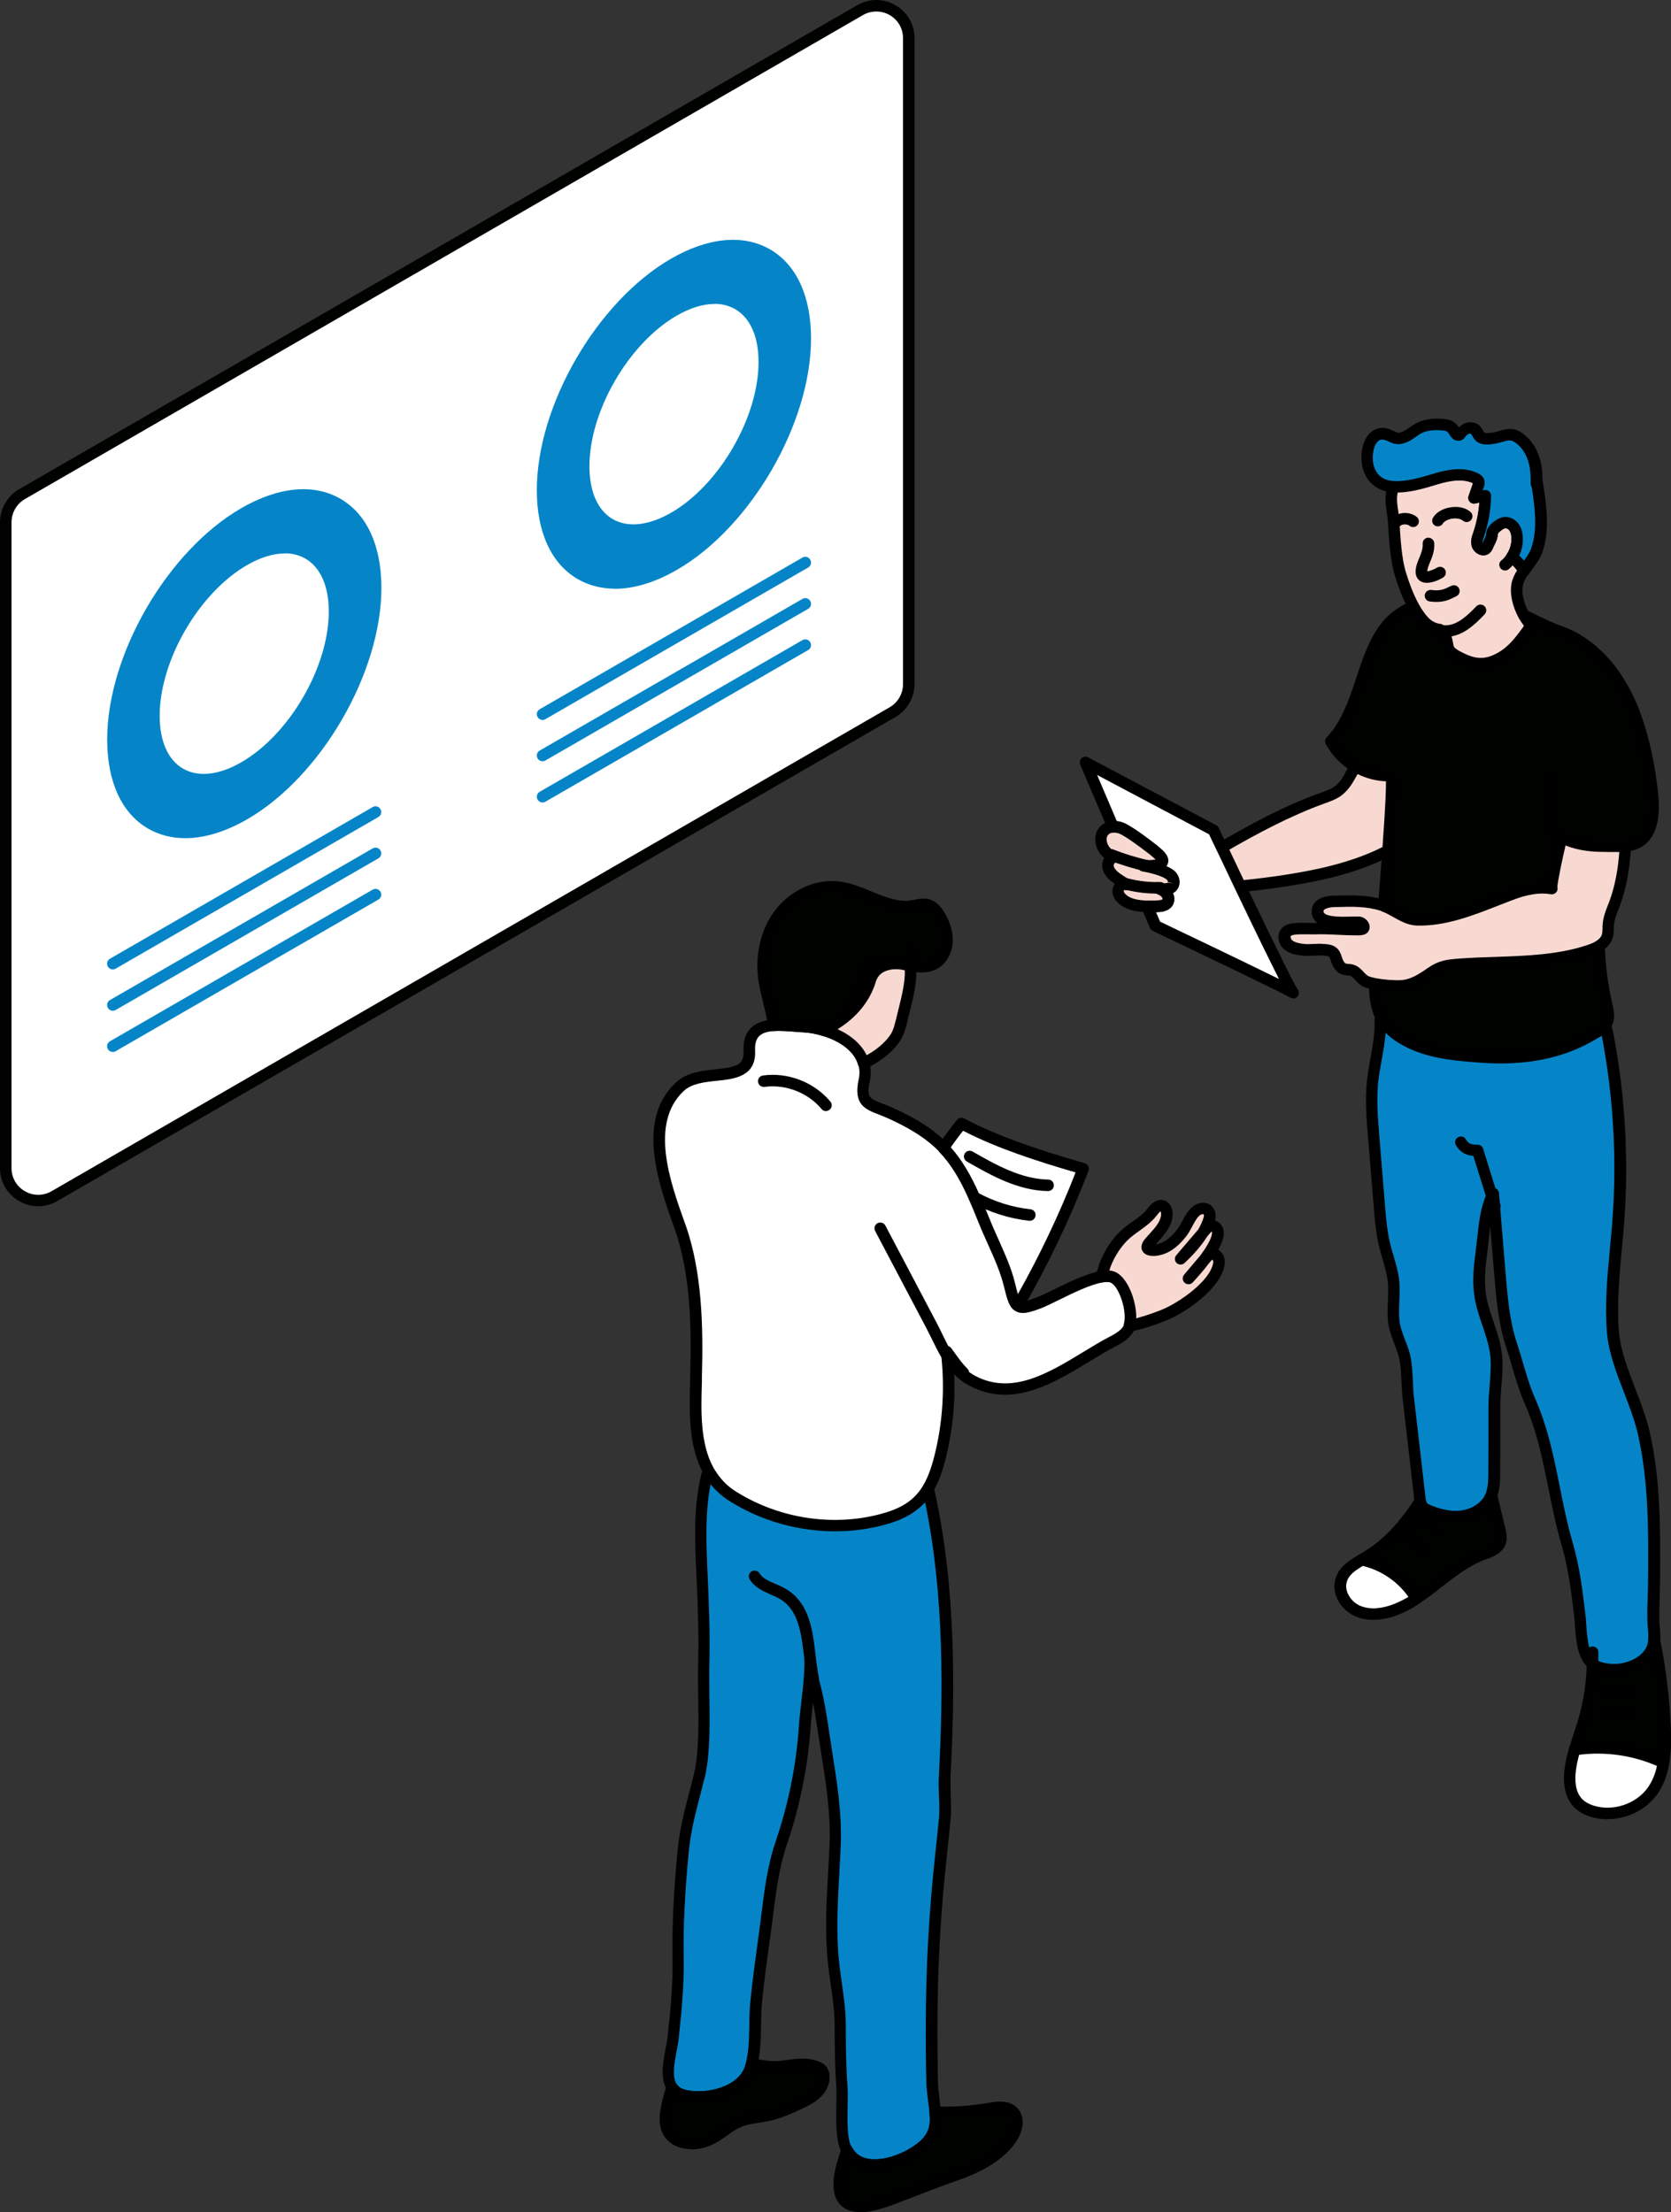 <svg id="Layer_2" xmlns="http://www.w3.org/2000/svg" width="145.15" height="192.13" viewBox="0 0 145.15 192.13">
  <rect x="0" y="0" width="145.15" height="192.13" fill="#333333" stroke="none"/>
  <g>
    <g>
      <path d="M77.52,61.85L4.72,103.88c-1.88,1.08-4.22-.27-4.22-2.44v-56.09c0-1.01.54-1.94,1.41-2.44L74.71.88c1.88-1.08,4.22.27,4.22,2.44v56.09c0,1.01-.54,1.94-1.41,2.44Z" fill="#fff"></path>
      <path d="M3.32,104.77c-.57,0-1.14-.15-1.66-.45-1.04-.6-1.66-1.67-1.66-2.87v-56.09c0-1.18.64-2.28,1.66-2.87L74.46.45c1.04-.6,2.28-.6,3.32,0,1.04.6,1.66,1.67,1.66,2.87v56.09c0,1.18-.64,2.28-1.66,2.87L4.97,104.32c-.52.3-1.09.45-1.66.45ZM76.12,1c-.4,0-.8.1-1.16.31L2.16,43.35c-.71.41-1.16,1.18-1.16,2.01v56.09c0,.84.43,1.59,1.16,2.01.72.42,1.59.42,2.32,0l72.8-42.03.25.43-.25-.43c.71-.41,1.16-1.18,1.16-2.01V3.32c0-.84-.43-1.59-1.16-2.01-.36-.21-.76-.31-1.16-.31Z" fill="#000200"></path>
    </g>
    <path d="M47.13,62.53c-.17,0-.34-.09-.43-.25-.14-.24-.06-.54.18-.68l22.82-13.17c.24-.14.54-.06.68.18.14.24.06.54-.18.68l-22.82,13.17c-.08.05-.17.07-.25.07Z" fill="#0585c8"></path>
    <path d="M47.13,66.12c-.17,0-.34-.09-.43-.25-.14-.24-.06-.54.18-.68l22.82-13.17c.24-.14.54-.06.68.18.14.24.06.54-.18.68l-22.82,13.17c-.08.05-.17.07-.25.07Z" fill="#0585c8"></path>
    <path d="M47.13,69.7c-.17,0-.34-.09-.43-.25-.14-.24-.06-.54.18-.68l22.82-13.17c.24-.14.54-.06.68.18.14.24.06.54-.18.68l-22.82,13.17c-.08.05-.17.07-.25.07Z" fill="#0585c8"></path>
    <g>
      <path d="M9.8,84.2c-.17,0-.34-.09-.43-.25-.14-.24-.06-.54.18-.68l22.82-13.17c.24-.14.54-.06.68.18.14.24.06.54-.18.68l-22.82,13.17c-.08.05-.17.07-.25.07Z" fill="#0585c8"></path>
      <path d="M9.8,87.79c-.17,0-.34-.09-.43-.25-.14-.24-.06-.54.18-.68l22.82-13.17c.24-.14.54-.06.68.18.14.24.06.54-.18.68l-22.82,13.17c-.08.05-.17.07-.25.07Z" fill="#0585c8"></path>
      <path d="M9.8,91.37c-.17,0-.34-.09-.43-.25-.14-.24-.06-.54.18-.68l22.82-13.17c.24-.14.54-.06.68.18.14.24.06.54-.18.68l-22.82,13.17c-.08.05-.17.07-.25.07Z" fill="#0585c8"></path>
      <g>
        <path d="M21.21,44.57c-6.3,3.64-11.41,12.44-11.41,19.67s5.11,10.13,11.41,6.49c6.3-3.64,11.41-12.44,11.41-19.67,0-7.22-5.11-10.13-11.41-6.49ZM21.21,66.64c-4.33,2.5-7.84.5-7.84-4.46,0-4.97,3.51-11.02,7.84-13.52,4.33-2.5,7.84-.5,7.84,4.46,0,4.97-3.51,11.02-7.84,13.52Z" fill="#0585c8"></path>
        <path d="M16.09,72.8c-1.17,0-2.26-.28-3.22-.83-2.3-1.33-3.56-4.07-3.56-7.74,0-7.37,5.23-16.39,11.66-20.1h0c3.23-1.86,6.28-2.15,8.6-.81,2.3,1.33,3.56,4.07,3.56,7.74,0,7.37-5.23,16.39-11.66,20.1-1.89,1.09-3.72,1.64-5.38,1.64ZM21.46,45c-6.15,3.55-11.16,12.18-11.16,19.23,0,3.29,1.09,5.73,3.06,6.87,2,1.15,4.69.87,7.6-.81,6.15-3.55,11.16-12.18,11.16-19.23,0-3.29-1.09-5.73-3.06-6.87-2-1.15-4.7-.87-7.6.81h0ZM17.69,68.22c-.83,0-1.61-.2-2.29-.59-1.63-.94-2.53-2.88-2.53-5.45,0-5.12,3.63-11.38,8.09-13.95,2.27-1.31,4.42-1.51,6.07-.56,1.63.94,2.53,2.88,2.53,5.45,0,5.12-3.63,11.38-8.09,13.95h0c-1.32.76-2.61,1.15-3.77,1.15ZM24.73,48.07c-.99,0-2.1.34-3.27,1.01-4.19,2.42-7.59,8.29-7.59,13.09,0,2.2.72,3.83,2.03,4.59,1.32.76,3.12.57,5.07-.56h0c4.19-2.42,7.59-8.29,7.59-13.09,0-2.2-.72-3.83-2.03-4.59-.53-.31-1.13-.46-1.8-.46ZM21.21,66.64h0,0Z" fill="#0585c8"></path>
      </g>
    </g>
    <g>
      <path d="M58.54,22.9c-6.3,3.64-11.41,12.44-11.41,19.67,0,7.22,5.11,10.13,11.41,6.49s11.41-12.44,11.41-19.67-5.11-10.13-11.41-6.49ZM58.54,44.97c-4.33,2.5-7.84.5-7.84-4.46,0-4.97,3.51-11.02,7.84-13.52,4.33-2.5,7.84-.5,7.84,4.46,0,4.97-3.51,11.02-7.84,13.52Z" fill="#0585c8"></path>
      <path d="M53.41,51.13c-1.17,0-2.26-.28-3.22-.83-2.3-1.33-3.56-4.07-3.56-7.73,0-7.37,5.23-16.39,11.66-20.1h0c3.22-1.86,6.28-2.15,8.6-.81,2.3,1.33,3.56,4.07,3.56,7.74,0,7.37-5.23,16.39-11.66,20.1-1.89,1.09-3.72,1.64-5.38,1.64ZM58.79,23.33h0c-6.15,3.55-11.16,12.18-11.16,19.23,0,3.29,1.09,5.73,3.06,6.87,2,1.15,4.7.87,7.6-.81,6.15-3.55,11.16-12.18,11.16-19.23,0-3.29-1.09-5.73-3.06-6.87-1.99-1.15-4.69-.87-7.6.81ZM55.01,46.55c-.83,0-1.61-.2-2.29-.59-1.63-.94-2.53-2.88-2.53-5.45,0-5.12,3.63-11.38,8.09-13.95,2.27-1.31,4.42-1.51,6.07-.56,1.63.94,2.53,2.88,2.53,5.45,0,5.12-3.63,11.38-8.09,13.95-1.32.76-2.61,1.15-3.77,1.15ZM62.06,26.4c-.99,0-2.1.34-3.27,1.01-4.19,2.42-7.59,8.29-7.59,13.09,0,2.2.72,3.83,2.03,4.59,1.32.76,3.12.56,5.07-.56,4.19-2.42,7.59-8.29,7.59-13.09,0-2.2-.72-3.83-2.03-4.59-.53-.3-1.13-.46-1.79-.46Z" fill="#0585c8"></path>
    </g>
  </g>
  <g>
    <g>
      <g>
        <path d="M142.19,73.21c-.31.15-.65.23-1.02.26-.23.02-.5.02-.75.02-.38,0-.74.01-1.12-.01-1.28-.01-2.57-.17-3.67-.77-.17.6-1.03,4.45-.85,4.47-1.25-.21-2.53.12-3.71.58-2.5.97-5.22,2.21-7.97,2.15-1.06-.03-1.93-.83-2.91-1.2.12-1.32.26-3.07.39-4.81.24-3.31.44-6.54.24-6.53-1.09.05-2.18-.25-3.11-.82-.87-.51-1.62-1.27-2.1-2.17,1.31-1.38,1.97-3.24,2.58-5.05.64-1.93,1.39-4.51,3.1-5.8.45-.34.94-.63,1.44-.87.57,1.07,1.31,1.96,2.23,2.15l-.36.16s.07.01.1.02c.18.02.37.03.55.12.58.3.32,1.04.67,1.47.19.23.47.39.74.53,1.33.71,2.38.82,3.71.05,1.01-.58,1.66-1.44,2.33-2.37.1-.14.21-.32.17-.5-.02-.1-.09-.19-.15-.27-.12-.16-.24-.36-.37-.56,1.07.52,2.13,1.06,3.23,1.45,3.2,1.16,5.39,4.28,6.49,7.39.77,2.18,1.22,4.47,1.45,6.76.15,1.56.05,3.48-1.35,4.17Z" fill="#000200"></path>
        <path d="M123.29,80.41c-.07,0-.14,0-.21,0-.8-.02-1.47-.39-2.11-.75-.33-.19-.65-.36-.96-.48-.21-.08-.34-.29-.32-.51.12-1.32.26-3.07.38-4.8.29-3.92.33-5.42.32-5.99-1.02-.03-2.03-.34-2.95-.9-.95-.55-1.76-1.39-2.28-2.36-.1-.19-.07-.42.08-.58,1.2-1.26,1.83-2.95,2.47-4.86l.13-.39c.64-1.94,1.43-4.35,3.15-5.65.47-.36.99-.67,1.53-.93.24-.12.53-.02.66.21.59,1.11,1.24,1.76,1.88,1.89.18.04.32.16.38.33.02,0,.03.01.05.02.56.29.65.82.71,1.17.03.17.06.34.12.42.13.16.36.28.59.41,1.29.69,2.13.7,3.23.06.89-.51,1.49-1.28,2.17-2.23.07-.09.08-.13.09-.15,0,.03-.04,0-.06-.03-.14-.18-.27-.39-.4-.61-.11-.19-.09-.43.06-.6.15-.16.39-.21.59-.11l.44.21c.89.44,1.81.89,2.74,1.22,2.97,1.07,5.44,3.88,6.79,7.69.72,2.04,1.22,4.35,1.48,6.87.24,2.45-.31,4.02-1.63,4.67-.34.17-.75.28-1.2.31-.25.02-.53.02-.79.02h-.28c-.29,0-.58,0-.87-.01-1.33-.01-2.41-.19-3.31-.56-.26,1.09-.69,3.13-.71,3.61.02.07.03.14.02.22-.04.27-.3.45-.55.43,0,0-.02,0-.03,0h0c-.96-.16-2.05.01-3.45.55l-.95.37c-2.25.89-4.57,1.81-6.99,1.81ZM120.72,78.39c.26.12.5.26.74.39.56.31,1.1.61,1.65.63,2.29.07,4.59-.86,6.81-1.74l.96-.38c.87-.34,2.12-.75,3.43-.67.14-1.41.83-4.02.84-4.05.04-.15.15-.26.29-.32.14-.06.3-.05.43.02.87.47,1.96.7,3.44.71.29.01.56.01.83.01h.29c.24,0,.49,0,.71-.02.33-.03.61-.1.84-.21,0,0,0,0,0,0,.91-.45,1.27-1.68,1.08-3.67-.25-2.44-.73-4.67-1.43-6.64-.59-1.67-2.38-5.7-6.19-7.08-.69-.25-1.37-.56-2.04-.87-.04.26-.19.47-.27.57-.76,1.05-1.43,1.9-2.49,2.51-1.4.81-2.62.8-4.2-.04-.31-.16-.64-.35-.89-.65-.24-.28-.29-.62-.34-.89-.05-.33-.08-.4-.18-.45-.08-.04-.18-.05-.31-.06-.04,0-.14-.02-.17-.03-.19-.06-.37-.23-.39-.43-.58-.32-1.12-.89-1.62-1.71-.33.18-.65.39-.95.61-1.47,1.11-2.21,3.36-2.8,5.16l-.13.4c-.64,1.9-1.27,3.59-2.44,4.95.43.68,1.03,1.26,1.73,1.67.88.53,1.89.8,2.84.76.14-.02.3.05.4.16.22.22.37.37-.12,6.91-.11,1.59-.24,3.18-.35,4.46Z"></path>
      </g>
      <g>
        <path d="M139.51,88.94s-.05.08-.09.12c-.21.3-.51.49-.82.65-3.08,1.9-6.57,2.36-10.05,2.09-1.87-.14-3.79-.3-5.53-1-1.62-.65-2.55-1.51-3.07-2.52-.41-.85-.54-1.8-.51-2.84.73.14,1.66.21,2.23.18,1-.04,1.85-.59,2.64-1.16.82-.56,1.37-.64,2.41-.72,3.74-.28,7.64,0,11.22-1.17.32-.1.65-.23.94-.41.06,1.67.26,3.35.64,5.03.14.58.28,1.22-.01,1.73Z" fill="#000200"></path>
        <path d="M130.35,92.38c-.6,0-1.21-.02-1.84-.07-1.8-.13-3.83-.29-5.68-1.04-1.62-.66-2.71-1.56-3.33-2.75-.42-.87-.6-1.84-.57-3.08,0-.15.07-.28.19-.38.11-.09.26-.13.41-.1.73.14,1.62.2,2.12.17.86-.03,1.61-.52,2.38-1.06.95-.65,1.63-.73,2.67-.81,1.06-.08,2.14-.12,3.19-.15,2.65-.09,5.4-.18,7.91-1,.36-.12.62-.23.83-.36.15-.1.34-.11.5-.02.16.08.26.24.27.42.07,1.77.27,3.38.63,4.94.14.58.34,1.39-.07,2.09v.02c-.05.06-.1.13-.17.2-.21.31-.58.55-.94.74-2.41,1.49-5.21,2.23-8.49,2.23ZM119.93,86.04c.03.8.18,1.46.46,2.03.49.96,1.41,1.71,2.81,2.27,1.7.69,3.66.84,5.38.97,3.87.3,7.06-.36,9.75-2.02.28-.15.53-.3.67-.52l.5.17-.43-.25c.19-.33.09-.81-.04-1.37-.32-1.4-.52-2.83-.62-4.37-.1.04-.21.07-.32.11-2.64.86-5.46.95-8.18,1.04-1.04.03-2.12.07-3.15.15-1.04.08-1.46.15-2.17.63-.85.6-1.78,1.2-2.91,1.24-.49.02-1.15-.02-1.75-.09Z"></path>
      </g>
      <path d="M135.63,73.22c-.08,0-.17-.02-.25-.06-.22-.12-.43-.26-.64-.42-.22-.16-.27-.48-.11-.7.16-.22.48-.27.7-.11.17.13.35.25.54.35.24.13.33.44.19.68-.09.16-.26.25-.44.25Z"></path>
      <g>
        <path d="M120.57,73.9c-1.81.94-3.79,1.57-5.8,2.02-2.31.5-4.67.83-7.03,1.07-.62-1.31-1.18-2.49-1.6-3.38,2.81-1.62,5.66-3.17,8.74-4.27.44-.15.9-.31,1.28-.58.49-.35.83-.83,1.12-1.36.15-.27.3-.55.42-.85.94.56,2.03.87,3.12.82.19-.01,0,3.22-.24,6.53Z" fill="#f8d9d1"></path>
        <path d="M107.74,77.48c-.19,0-.37-.11-.45-.29-.61-1.29-1.17-2.46-1.59-3.34-.11-.24-.04-.55.19-.68,2.56-1.48,5.57-3.15,8.82-4.31.47-.17.86-.3,1.17-.52.36-.25.67-.63.96-1.19.15-.27.28-.53.41-.81.06-.13.17-.23.31-.28.14-.04.29-.03.41.05.88.53,1.89.79,2.84.75.15-.02.3.05.39.15.22.22.37.37-.12,6.92-.01.17-.12.33-.27.41-1.68.87-3.62,1.55-5.92,2.06-2.16.47-4.48.82-7.1,1.08-.02,0-.03,0-.05,0ZM106.78,73.8c.36.76.79,1.66,1.25,2.64,2.43-.25,4.61-.58,6.63-1.02,2.1-.47,3.88-1.07,5.43-1.85.27-3.71.31-5.15.3-5.71-.84-.03-1.69-.25-2.47-.63-.07.14-.14.27-.22.4-.37.68-.77,1.17-1.26,1.52-.42.29-.9.46-1.32.61-3.08,1.11-5.9,2.64-8.34,4.04ZM120.57,73.9h0,0Z"></path>
      </g>
      <g>
        <path d="M141.18,73.47c-.09,1.68-.35,3.35-.87,4.83-.24.68-.56,1.34-.62,2.05-.03.32.01.67-.09.98-.12.37-.39.64-.72.85-.28.18-.62.31-.94.41-3.58,1.17-7.48.89-11.22,1.17-1.04.08-1.59.15-2.41.72-.8.56-1.64,1.12-2.64,1.16-.58.03-1.5-.04-2.23-.18-.23-.04-.45-.09-.63-.15-.57-.18-.79-.76-1.26-.98-.41-.19-.81.04-1.17-.42-.46-.59-.2-1.23-1.05-1.37-.76-.12-1.55.07-2.31-.04-.42-.06-.86-.15-1.18-.45-.31-.28-.4-.83-.08-1.12.45-.4,1.91-.23,2.45-.24,1.3-.03,2.58.1,3.88.09.09,0,.19-.01.27-.06.22-.17-.04-.53-.31-.56-.77-.09-3.71.37-3.61-1.04.04-.6.83-.78,1.44-.8,1.44-.04,2.81-.1,4.2.36.04.01.08.03.12.05.98.36,1.85,1.17,2.9,1.19,2.75.06,5.47-1.18,7.97-2.14,1.18-.46,2.46-.8,3.71-.58-.17-.03.68-3.86.86-4.47,1.09.6,2.39.76,3.67.77.37.03.74.01,1.12.01.26,0,.51,0,.76-.03Z" fill="#f8d9d1"></path>
        <path d="M121.39,86.14c-.63,0-1.43-.07-2.06-.19-.25-.04-.5-.1-.7-.17-.42-.13-.7-.43-.92-.67-.14-.15-.26-.28-.38-.34-.07-.03-.17-.04-.29-.05-.28-.02-.7-.06-1.06-.51-.22-.29-.32-.57-.39-.8-.1-.32-.11-.35-.35-.39-.34-.05-.69-.04-1.07-.02-.4.02-.81.04-1.23-.02-.48-.07-1.02-.18-1.45-.58-.28-.26-.44-.64-.44-1.02,0-.33.14-.63.37-.84.46-.41,1.33-.41,2.33-.38.17,0,.33.01.44,0,.08,0,.17,0,.25,0-.06-.05-.12-.1-.17-.15-.24-.25-.36-.59-.33-.96.05-.76.77-1.24,1.93-1.26h.21c1.42-.04,2.76-.08,4.16.38.04.01.1.04.17.07.38.14.73.34,1.07.53.56.31,1.08.6,1.63.62,2.26.08,4.58-.85,6.79-1.72l.99-.39c1.32-.52,2.43-.74,3.43-.67.15-1.4.83-4.02.84-4.05.04-.15.15-.26.29-.32.14-.06.3-.05.43.03,1.11.62,2.49.7,3.43.71.29.02.56.01.83.01h.28c.24,0,.48,0,.71-.02.15-.02.29.03.4.13.11.1.16.24.15.39-.1,1.9-.4,3.58-.9,4.97-.06.16-.12.32-.18.47-.19.5-.38.97-.41,1.45,0,.1,0,.19-.01.28,0,.25,0,.53-.1.81-.14.44-.45.82-.93,1.12-.27.17-.61.32-1.05.46-2.64.86-5.46.95-8.18,1.04-1.04.03-2.12.07-3.15.15-1.04.08-1.46.15-2.17.63-.85.6-1.78,1.2-2.91,1.24-.09,0-.19,0-.29,0ZM114.73,81.98c.22,0,.45.01.68.05.84.14,1.02.7,1.14,1.07.06.18.11.34.23.49.08.1.12.11.35.13.18.01.4.03.63.14.3.14.51.36.69.56.17.18.32.34.51.4.17.06.36.1.56.14.75.14,1.63.2,2.13.17.86-.03,1.61-.52,2.38-1.06.95-.65,1.63-.73,2.67-.81,1.06-.08,2.14-.12,3.19-.15,2.65-.09,5.4-.18,7.91-1,.36-.12.62-.23.83-.36.28-.17.44-.36.51-.57.05-.15.05-.33.06-.53,0-.12,0-.23.01-.34.04-.62.26-1.19.47-1.73.06-.15.12-.3.17-.45.42-1.17.69-2.55.81-4.13-.07,0-.15,0-.22,0h-.27c-.29,0-.58,0-.88-.01-.87,0-2.14-.08-3.3-.56-.26,1.08-.69,3.14-.71,3.61.02.07.03.15.01.22-.04.27-.3.45-.57.41,0,0,0,0-.01,0h0c-.96-.17-2.05,0-3.44.55l-.99.38c-2.31.91-4.69,1.85-7.18,1.79-.79-.02-1.45-.39-2.09-.75-.33-.19-.65-.36-.97-.48-.04-.01-.07-.03-.1-.05-1.23-.4-2.48-.37-3.81-.33h-.21c-.52.02-.94.16-.95.33,0,.12.02.17.06.2.33.35,1.6.32,2.28.3.35,0,.64-.01.83,0,.38.06.71.35.81.71.07.29-.02.58-.25.75-.23.15-.5.17-.77.17-.56,0-1.12-.02-1.68-.05-.66-.03-1.32-.06-1.98-.04-.13,0-.3,0-.49,0-.35,0-1.43-.05-1.64.13-.03.02-.03.07-.03.1,0,.1.05.21.12.27.22.2.58.27.92.32.33.05.67.03,1.04.01.2,0,.4-.02.61-.02Z"></path>
      </g>
      <path d="M132.74,54.01c-.12-.16-.24-.36-.37-.56-.49-.89-.81-2.07-.51-2.95.11-.34.3-.64.51-.94-.05-.1-.11-.19-.17-.28-.24-.35-.55-.64-.86-.92.31-.48.47-1.06.45-1.63-.01-.34-.08-.67-.26-.94-.19-.26-.52-.45-.84-.41-.2.03-.39.14-.55.26-.25.18-.51.42-.53.72-.02.4-.19.61-.35.98-.05.12-.1.24-.2.33-.26.19-.65-.05-.73-.36-.08-.31.03-.63.14-.94.36-1.07.55-2.21.57-3.35-.34.08-.66.15-1,.22.13-.37.26-.74.39-1.12.04-.1.07-.21.05-.32-.04-.15-.18-.24-.33-.31-1.06-.5-2.31-.26-3.43.07-1.03.31-2.46.76-3.67.67-.02.05-.04.1-.05.15-.32,1.05-.04,1.73.05,2.8.11,1.53.17,3.35.63,4.79.25.81.61,1.79,1.07,2.65.15.28.33.59.54.86.05.08.11.16.17.23.15.19.33.38.51.53.01,0,.02.01.02.01.31.23.66.39,1.06.43l-.11.07s.02.01.04.01l-.36.16s.07.01.1.02c.18.02.37.03.55.12.58.3.32,1.04.67,1.47.19.23.47.39.74.53,1.33.71,2.38.82,3.71.05,1.01-.58,1.66-1.44,2.33-2.37.1-.14.21-.32.17-.5-.02-.1-.09-.19-.15-.27Z" fill="#f8d9d1" stroke="#000" stroke-linecap="round" stroke-linejoin="round"></path>
      <g>
        <path d="M143.69,142.4s.01.01,0,.03c-.01.32-.08.64-.24.95-.35.64-.96,1.09-1.64,1.36-.87.36-1.86.41-2.77.15-.28-.08-.53-.22-.72-.4-1.05-.9-.92-2.94-1.09-4.24-.24-2.07-.5-4.15-1.09-6.15-1.21-4.07-1.45-8.33-3.18-12.3-.74-1.67-1.09-3.29-1.66-4.99-.63-1.89-.81-3.89-.98-5.88-.21-2.41-.41-4.84-.6-7.25-.74,1.46-.8,3.3-1,4.9-.17,1.27-.32,2.58-.14,3.86.26,1.73,1.13,3.32,1.37,5.06.21,1.49-.13,3.2-.13,4.72,0,1.84,0,3.68-.01,5.53,0,.69,0,1.44-.24,2.09-.04.1-.09.21-.14.31-.46.86-1.41,1.39-2.37,1.53-.96.14-1.95-.09-2.86-.45-.24-.1-.51-.22-.65-.45-.08-.13-.12-.27-.14-.42-.01-.06-.01-.13-.03-.19-.33-2.89-.67-5.78-1-8.67-.14-1.13-.08-2.39-.28-3.49-.23-1.16-.9-2.16-1-3.38-.1-1.09.09-2.18-.01-3.27-.1-1.1-.53-2.16-.78-3.24-.27-1.14-.37-2.31-.46-3.47-.17-1.99-.32-3.98-.49-5.97-.13-1.55-.26-3.12-.1-4.67.18-1.82.74-3.61.67-5.43,0-.1,0-.22.05-.31.51,1,1.45,1.86,3.07,2.52,1.75.71,3.66.86,5.53,1,3.48.27,6.97-.19,10.05-2.09.31-.17.62-.36.82-.65.12.3.18.62.24.94,1,5.31,1.31,10.76.9,16.16-.23,3.16-.71,6.32-.46,9.49.23,2.95,2,5.85,2.67,8.77.96,4.16.94,8.46.91,12.72-.01,1.22-.09,2.45-.06,3.67.01.53.12,1.08.08,1.59Z" fill="#0585c8"></path>
        <path d="M140.2,145.55c-.44,0-.88-.06-1.3-.18-.35-.09-.67-.27-.92-.51-.97-.83-1.08-2.39-1.17-3.64-.02-.32-.04-.63-.08-.9-.22-1.9-.48-4.05-1.07-6.07-.48-1.62-.81-3.29-1.14-4.9-.49-2.45-1-4.98-2.03-7.34-.51-1.14-.84-2.27-1.16-3.37-.16-.55-.32-1.1-.51-1.67-.66-1.99-.84-4.12-1-6-.13-1.47-.25-2.94-.37-4.41-.05.37-.09.74-.13,1.11-.04.33-.07.66-.11.98-.18,1.34-.31,2.55-.14,3.73.12.81.38,1.59.66,2.41.29.85.58,1.72.71,2.64.14.98.05,2.03-.03,3.04-.05.62-.09,1.2-.09,1.76,0,1.84,0,3.69-.01,5.54,0,.71,0,1.52-.28,2.26-.04.11-.1.23-.16.34-.52.97-1.54,1.63-2.76,1.81-.93.13-1.95-.02-3.12-.48-.29-.12-.67-.28-.9-.65-.13-.22-.18-.44-.21-.6,0-.01-.02-.12-.02-.13l-1.01-8.75c-.06-.5-.09-1.02-.11-1.55-.03-.65-.06-1.31-.17-1.91-.09-.45-.26-.89-.44-1.36-.25-.64-.5-1.31-.57-2.07-.05-.57-.03-1.15,0-1.7.02-.54.04-1.06,0-1.57-.06-.68-.26-1.34-.46-2.04-.11-.37-.22-.75-.31-1.12-.27-1.16-.38-2.34-.47-3.54l-.49-5.97c-.13-1.56-.26-3.17-.1-4.76.07-.71.2-1.41.32-2.09.2-1.13.39-2.19.35-3.27,0-.16,0-.37.12-.58.09-.16.27-.24.45-.25.18,0,.35.11.44.27.5.97,1.42,1.72,2.81,2.28,1.7.69,3.66.84,5.38.97,3.87.3,7.06-.36,9.75-2.02.28-.15.53-.3.67-.52.11-.15.28-.23.47-.21.18.02.34.14.41.31.13.34.21.7.27,1.02,1.01,5.38,1.32,10.86.91,16.3-.06.8-.13,1.6-.21,2.4-.21,2.3-.43,4.68-.25,7.01.13,1.65.79,3.35,1.42,5,.47,1.21.95,2.45,1.24,3.7.98,4.21.95,8.59.92,12.83,0,.49-.02.96-.03,1.44-.02.75-.05,1.49-.03,2.23,0,.19.02.39.04.59.03.33.06.67.04,1.01,0,.03,0,.06,0,.08-.02.43-.12.8-.3,1.14-.38.7-1.03,1.24-1.9,1.59-.56.23-1.17.35-1.79.35ZM129.71,103.18s.06,0,.1,0c.22.04.38.23.4.45.19,2.41.4,4.84.6,7.25.15,1.82.33,3.89.95,5.76.19.58.36,1.14.52,1.7.33,1.11.64,2.17,1.12,3.25,1.07,2.46,1.59,5.05,2.09,7.55.32,1.59.65,3.24,1.11,4.81.62,2.11.88,4.3,1.11,6.23.04.28.06.61.08.95.08,1.12.17,2.4.83,2.96.16.15.33.24.53.29.82.23,1.69.18,2.45-.13.46-.18,1.06-.52,1.39-1.14.11-.21.17-.44.18-.73h0s0-.04,0-.05c.02-.27,0-.57-.03-.89-.02-.22-.04-.44-.04-.65-.02-.76,0-1.52.03-2.28.01-.47.03-.94.03-1.4.03-4.19.05-8.5-.9-12.6-.27-1.18-.74-2.39-1.19-3.56-.66-1.71-1.35-3.48-1.49-5.28-.19-2.41.04-4.83.26-7.18.07-.79.15-1.59.21-2.38.41-5.35.11-10.74-.89-16.03l-.02-.12c-.1.07-.21.12-.31.18-2.85,1.76-6.24,2.47-10.33,2.15-1.8-.13-3.83-.29-5.68-1.04-1.03-.42-1.84-.93-2.46-1.55-.06.79-.2,1.58-.34,2.35-.12.66-.24,1.34-.31,2.01-.15,1.51-.02,3.07.1,4.58l.49,5.97c.09,1.17.19,2.3.45,3.39.09.36.19.72.3,1.08.21.71.43,1.45.5,2.23.05.58.03,1.15,0,1.7-.02.54-.04,1.06,0,1.57.05.62.27,1.19.5,1.8.19.48.38.98.49,1.53.12.67.16,1.37.19,2.05.02.5.04,1,.1,1.48l1,8.67s.01.1.01.1c.03.18.05.26.09.31.06.09.27.18.42.25.99.39,1.84.53,2.6.42.89-.13,1.66-.62,2.01-1.27.04-.08.08-.16.11-.25.21-.57.21-1.26.21-1.92.01-1.85.01-3.7.01-5.53,0-.6.05-1.23.1-1.83.08-.96.16-1.95.04-2.82-.12-.83-.38-1.62-.67-2.46-.28-.83-.57-1.69-.7-2.59-.18-1.31-.05-2.59.14-4,.04-.31.07-.63.11-.95.15-1.4.3-2.85.94-4.11.09-.17.26-.27.45-.27Z"></path>
      </g>
      <g>
        <path d="M123.04,138.84c-.59.4-1.22.73-1.9.99-1.05.39-2.25.54-3.26.06-1.01-.46-1.73-1.68-1.35-2.73.27-.8,1.03-1.26,1.77-1.69,1.96.41,3.74,1.66,4.74,3.38Z" fill="#fff"></path>
        <path d="M119.28,140.69c-.54,0-1.09-.09-1.62-.34-1.17-.53-2.12-1.97-1.61-3.36.33-.98,1.25-1.52,1.99-1.95.11-.06.23-.08.36-.06,2.11.44,4.01,1.79,5.07,3.61.13.23.07.52-.15.67-.64.43-1.31.78-2,1.04-.56.21-1.28.39-2.03.39ZM118.39,136c-.67.4-1.2.77-1.38,1.32-.3.83.33,1.78,1.08,2.12.97.45,2.1.21,2.88-.08.48-.18.93-.4,1.38-.67-.92-1.32-2.36-2.31-3.96-2.69Z"></path>
      </g>
      <g>
        <path d="M130.32,133.94c-.22.63-.96.87-1.59,1.1-2.13.82-3.77,2.55-5.69,3.8-1-1.72-2.77-2.97-4.74-3.38.15-.1.32-.19.47-.28,1.93-1.17,3.38-2.9,4.61-4.81.03.15.06.3.14.42.14.23.41.35.65.45.91.36,1.9.59,2.86.45.96-.14,1.91-.67,2.37-1.53.05-.1.1-.21.14-.31.23.99.47,1.96.71,2.95.09.37.18.77.05,1.13Z" fill="#000200"></path>
        <path d="M123.04,139.34s-.08,0-.12-.01c-.13-.03-.25-.12-.32-.24-.92-1.58-2.57-2.75-4.41-3.14-.2-.04-.35-.2-.39-.39-.04-.2.05-.4.21-.51.12-.08.25-.15.37-.22l.13-.08c1.62-.98,3.03-2.46,4.44-4.65.11-.17.32-.26.52-.22.2.04.36.2.39.41.02.12.04.19.08.25.06.09.27.18.42.25.99.39,1.84.53,2.6.42.89-.13,1.66-.62,2.01-1.27.04-.08.08-.16.11-.25.08-.21.27-.36.5-.33.22.01.41.17.46.38.11.49.23.98.35,1.46.12.5.24.99.36,1.49.09.38.22.9.04,1.41-.29.82-1.12,1.13-1.8,1.37l-.09.03c-1.31.5-2.42,1.37-3.61,2.29-.63.5-1.29,1.01-1.98,1.46-.08.05-.18.08-.27.08ZM119.52,135.3c1.48.55,2.79,1.56,3.67,2.84.51-.36,1.01-.74,1.49-1.12,1.19-.92,2.42-1.88,3.87-2.44l.1-.04c.52-.19,1.07-.39,1.2-.76,0,0,0,0,0,0,.08-.21.02-.5-.07-.84-.12-.5-.24-.99-.36-1.49-.03-.11-.06-.23-.08-.34-.56.57-1.34.96-2.22,1.09-.93.13-1.95-.02-3.12-.48-.2-.08-.45-.19-.66-.37-1.21,1.75-2.44,3.03-3.82,3.96Z"></path>
      </g>
      <g>
        <path d="M144.49,153.09c-2.37-1.13-5.11-1.53-7.72-1.13.24-.85.54-1.68.8-2.53.46-1.6.72-3.27.74-4.94.19.18.44.32.72.4.91.26,1.9.21,2.77-.15.68-.27,1.3-.72,1.64-1.36.17-.31.23-.63.24-.95.53,2.55.83,5.16.94,7.77.04.96.03,1.96-.14,2.9Z" fill="#000200"></path>
        <path d="M144.49,153.59c-.07,0-.15-.02-.21-.05-2.28-1.08-4.91-1.47-7.42-1.09-.17.03-.34-.04-.45-.16-.11-.13-.15-.3-.1-.47.14-.48.3-.96.45-1.45.12-.36.24-.72.35-1.09.45-1.58.7-3.2.72-4.8,0-.2.12-.38.3-.45.18-.08.39-.04.54.09.14.13.32.23.51.28.82.23,1.69.18,2.45-.13.46-.18,1.06-.52,1.39-1.14.11-.21.17-.44.18-.73.01-.25.21-.46.46-.48.24-.01.48.15.53.4.52,2.54.84,5.18.95,7.85.05,1.21,0,2.17-.15,3.01-.03.15-.12.29-.26.36-.07.04-.15.06-.23.06ZM138.76,151.31c1.82,0,3.65.36,5.33,1.05.06-.62.08-1.32.04-2.16-.08-2.04-.29-4.07-.62-6.05-.38.44-.9.79-1.52,1.04-.97.4-2.07.46-3.09.17-.04-.01-.08-.02-.11-.04-.08,1.42-.33,2.84-.73,4.24-.11.38-.23.75-.35,1.11-.07.23-.15.46-.22.69.43-.04.85-.06,1.28-.06Z"></path>
      </g>
      <g>
        <path d="M144.49,153.09c-.14.87-.42,1.69-.92,2.43-1.16,1.66-3.44,2.4-5.35,1.77-.37-.13-.74-.31-1.05-.59-.78-.72-.91-1.91-.77-2.97.08-.6.22-1.19.39-1.77,2.61-.4,5.34,0,7.72,1.13Z" fill="#fff"></path>
        <path d="M139.64,158.01c-.53,0-1.07-.08-1.58-.25-.51-.18-.92-.4-1.23-.7-1.07-.98-1.04-2.55-.93-3.4.07-.56.2-1.14.4-1.84.05-.19.21-.33.41-.36,2.7-.41,5.55,0,8,1.17.2.09.31.31.28.53-.16,1.02-.49,1.88-1,2.63-.98,1.4-2.65,2.21-4.34,2.21ZM137.17,152.41c-.14.51-.23.96-.28,1.38-.09.66-.12,1.86.61,2.53.22.2.5.36.88.49,1.7.56,3.76-.12,4.78-1.58.36-.53.62-1.14.77-1.85-2.1-.92-4.47-1.26-6.76-.97Z"></path>
      </g>
      <path d="M138.32,144.99s-.03,0-.04,0c-.28-.02-.48-.26-.46-.54.03-.32.02-.63.02-.95,0-.28.22-.5.5-.5s.5.22.5.5c0,.35,0,.68-.03,1.03-.02.26-.24.46-.5.46Z"></path>
      <g>
        <path d="M112.32,86.21c-.69-.44-11.95-5.8-11.95-5.8l-.72-1.68c.28,0,.56,0,.85-.01.35-.01.74-.06.92-.36.14-.26.04-.6-.17-.81-.19-.19-.49-.33-.74-.42.42.15,1.28.22,1.42-.39.06-.31-.1-.62-.36-.8-.53-.37-1.63-.64-2.26-.74.91.04,2.44-.04,1.18-1.12-.09-.08-.18-.15-.27-.23-.77-.59-1.77-1.36-2.62-1.82-.28-.15-.6-.23-.91-.21l-2.4-5.62,11.12,5.89s.27.58.72,1.51c.42.89.99,2.07,1.6,3.38,1.86,3.88,4.21,8.73,4.58,9.23Z" fill="#fff"></path>
        <path d="M112.32,86.71c-.09,0-.18-.03-.27-.08-.49-.31-7.38-3.62-11.9-5.77-.11-.05-.2-.14-.25-.25l-.72-1.68c-.07-.15-.05-.33.04-.47.1-.15.25-.22.44-.22.27,0,.53,0,.8-.01.41-.02.5-.09.52-.12,0,0-.02-.12-.09-.2-.11-.11-.3-.21-.54-.3,0,0-.02,0-.02,0-.26-.09-.39-.38-.3-.64s.38-.4.64-.3c0,0,.02,0,.02,0,.25.08.57.09.71.02.06-.13,0-.25-.12-.33-.39-.28-1.33-.54-2.05-.66-.26-.04-.44-.28-.42-.54.03-.26.24-.45.52-.45.52.02.85-.01,1.03-.05-.04-.05-.11-.11-.2-.19l-.27-.23c-.79-.6-1.74-1.33-2.53-1.76-.2-.11-.43-.16-.63-.15-.21.01-.42-.1-.5-.3l-2.4-5.62c-.08-.19-.03-.42.12-.56.16-.14.39-.17.57-.07l11.12,5.89c.1.05.17.13.22.23,0,0,.27.58.72,1.51.44.92,1,2.09,1.61,3.38,3.41,7.11,4.35,8.9,4.53,9.14.14.19.13.46-.03.64-.1.11-.23.16-.37.16ZM100.75,80.04c1.37.65,7.47,3.57,10.35,4.99-.64-1.26-1.78-3.57-3.82-7.83-.61-1.3-1.17-2.46-1.59-3.34-.33-.68-.56-1.17-.67-1.4l-9.72-5.15,1.72,4.03c.28.03.56.12.82.26.86.47,1.84,1.22,2.63,1.83l.34.29c.21.18.84.72.6,1.33-.03.07-.07.14-.11.2.21.09.4.19.56.3.44.31.66.82.56,1.31-.07.32-.26.56-.54.72,0,0,0,0-.01,0,.16.34.16.72,0,1.03-.35.58-1.05.61-1.34.62-.04,0-.07,0-.11,0l.35.82Z"></path>
      </g>
      <g>
        <path d="M101.93,76.73c-.14.6-1,.54-1.42.39.26.09.55.23.74.42.21.21.31.55.17.81-.18.3-.58.35-.92.36-.28.01-.56.01-.85.01-.67-.01-1.32-.1-1.89-.42-.31-.19-.6-.47-.64-.83-.04-.36.31-.76.65-.64-.3-.26-.64-.42-.95-.67-.3-.24-.56-.56-.59-.95-.03-.39.28-.81.67-.77-1.13-.1-1.85-1.94-.68-2.52.14-.06.31-.1.47-.1.31-.03.63.05.91.21.85.46,1.85,1.23,2.62,1.82.09.08.18.15.27.23,1.26,1.08-.27,1.16-1.18,1.12.63.1,1.73.37,2.26.74.26.18.42.49.36.8Z" fill="#f8d9d1"></path>
        <path d="M99.65,79.22c-.57-.01-1.4-.07-2.13-.49-.54-.34-.84-.76-.89-1.22-.03-.26.05-.53.2-.75-.1-.07-.21-.14-.31-.22-.49-.4-.75-.84-.78-1.31-.02-.24.05-.49.17-.71-.4-.33-.66-.81-.74-1.28-.14-.77.18-1.45.84-1.78.23-.1.46-.15.7-.15.36-.03.78.06,1.15.27.86.47,1.84,1.22,2.63,1.83l.34.29c.21.18.84.72.6,1.33-.03.07-.07.14-.11.2.21.09.4.19.56.3.44.31.66.82.56,1.31,0,0,0,0,0,.01-.07.31-.26.55-.54.71,0,0,0,0-.01,0,.16.34.16.72,0,1.03-.35.58-1.05.61-1.34.62-.29.01-.58.01-.87.01ZM97.62,77.3s0,.08,0,.11c.01.14.17.31.41.46.39.22.9.33,1.63.35.26,0,.54,0,.81-.01.41-.02.5-.09.52-.12,0,0-.02-.12-.09-.2-.11-.11-.3-.21-.54-.3,0,0-.02,0-.02,0-.26-.09-.39-.38-.3-.64.09-.26.38-.4.64-.3,0,0,.02,0,.02,0,.24.08.57.09.71.02l.53.06-.49-.1c.02-.09-.05-.21-.16-.28-.39-.28-1.33-.54-2.05-.66-.26-.04-.44-.28-.42-.54.03-.26.24-.45.52-.45.52.02.85-.01,1.03-.05-.04-.05-.11-.11-.2-.19l-.27-.23c-.79-.6-1.74-1.33-2.53-1.76-.2-.11-.43-.16-.63-.15-.13,0-.23.02-.31.06-.31.15-.33.46-.29.69.07.39.4.83.8.87,0,0,0,0,.01,0,.27.03.47.27.45.54-.03.27-.29.47-.54.45,0,0,0,0,0,0-.03,0-.12.13-.12.24.01.23.23.45.41.6.12.1.25.18.39.27.2.13.39.25.57.41s.22.42.11.62-.37.3-.59.23Z"></path>
      </g>
      <path d="M134.69,72.78h0c-.28,0-.5-.23-.49-.51.02-1.51,0-3.04-.08-4.54-.01-.28.2-.51.48-.52.27-.02.51.2.52.48.07,1.52.1,3.07.08,4.6,0,.27-.23.49-.5.49Z"></path>
      <path d="M141.6,149.12h-2.1c-.28,0-.5-.22-.5-.5s.22-.5.5-.5h2.1c.28,0,.5.22.5.5s-.22.5-.5.5Z"></path>
      <path d="M139.49,147.52c-.25,0-.47-.19-.5-.45-.03-.27.17-.52.45-.55l2.29-.23c.27-.04.52.17.55.45.03.27-.17.52-.45.55l-2.29.23s-.03,0-.05,0Z"></path>
      <g>
        <path d="M121.32,133.35c.99.03,1.95.57,2.49,1.39" fill="#000200"></path>
        <path d="M123.81,135.25c-.16,0-.32-.08-.42-.23-.45-.68-1.26-1.14-2.08-1.17-.28,0-.49-.24-.48-.52,0-.28.21-.47.52-.48,1.15.04,2.26.66,2.89,1.62.15.23.09.54-.15.69-.08.05-.18.08-.27.08Z"></path>
      </g>
      <path d="M124.81,133.6c-.18,0-.35-.1-.44-.27-.32-.6-1.11-.94-1.76-.75-.27.07-.54-.08-.62-.34-.08-.27.08-.54.34-.62,1.1-.31,2.38.24,2.91,1.25.13.25.04.55-.21.68-.08.04-.15.06-.23.06Z"></path>
      <path d="M99.73,75.72s-.07,0-.11-.01c-1.13-.25-2.24-.59-3.31-1.01-.26-.1-.38-.39-.28-.65.1-.26.39-.38.65-.28,1.02.4,2.08.73,3.16.96.27.06.44.33.38.6-.05.23-.26.39-.49.39Z"></path>
      <path d="M100.43,77.61c-1.11,0-2.2-.17-3.25-.51-.26-.08-.41-.37-.32-.63.08-.26.37-.41.63-.32,1.06.34,2.17.49,3.28.46.27-.02.51.21.52.48,0,.28-.21.51-.48.52-.12,0-.25,0-.37,0Z"></path>
      <path d="M129.86,105.24c-.21,0-.41-.14-.48-.35l-1.4-4.49c-.7-.06-1.2-.38-1.52-.95-.13-.24-.05-.55.2-.68.24-.14.55-.05.68.2.16.28.38.47,1,.45.23,0,.43.14.49.35l1.5,4.83c.08.26-.07.54-.33.63-.05.02-.1.02-.15.02Z"></path>
      <g>
        <g>
          <path d="M123.93,50.62c-.2,0-.4-.04-.57-.16-.18-.12-.47-.41-.38-1.04.05-.35.18-.67.31-.98.16-.4.32-.78.29-1.2-.02-.28.18-.52.46-.54.27,0,.52.18.54.46.05.67-.16,1.19-.36,1.66-.11.26-.21.51-.24.74,0,.02,0,.04,0,.06.18-.01.55-.14.85-.32.23-.14.54-.07.69.17.14.24.07.54-.17.69-.16.1-.8.46-1.39.46Z"></path>
          <path d="M124.91,45.72c-.08,0-.17-.02-.25-.06-.24-.13-.33-.44-.19-.68.25-.45.81-.8,1.49-.91.7-.12,1.34.02,1.77.39.21.18.23.5.05.71s-.5.23-.71.05c-.2-.17-.56-.23-.95-.17-.42.07-.7.27-.79.42-.09.16-.26.25-.44.25Z"></path>
          <path d="M121.09,46.02c-.1,0-.2-.03-.29-.09-.22-.16-.28-.47-.12-.7.25-.35.66-.59,1.12-.66.45-.06.92.05,1.26.32.22.17.25.49.08.7-.17.22-.48.25-.7.08-.13-.1-.3-.14-.5-.12-.19.03-.35.12-.44.25-.1.14-.25.21-.41.21Z"></path>
        </g>
        <g>
          <path d="M133.49,47.77c-.22.67-.72,1.21-1.12,1.79-.05-.1-.11-.19-.17-.28-.24-.35-.55-.64-.86-.92.31-.48.47-1.06.45-1.63-.01-.34-.08-.67-.26-.94-.19-.26-.52-.45-.84-.41-.2.03-.39.14-.55.26-.25.18-.51.42-.53.72-.02.4-.19.61-.35.98-.05.12-.1.24-.2.33-.26.19-.65-.05-.73-.36-.08-.31.03-.63.14-.94.36-1.07.55-2.21.57-3.35-.34.08-.66.15-1,.22.13-.37.26-.74.39-1.12.04-.1.07-.21.05-.32-.04-.15-.18-.24-.33-.31-1.06-.5-2.31-.26-3.43.07-1.03.31-2.46.76-3.67.67-.94-.06-1.74-.47-2.13-1.53-.44-1.19,0-3.68,1.78-2.93.16.07.33.17.5.22.36.1.74-.02,1.06-.2.33-.18.61-.43.94-.61.57-.32,1.23-.4,1.88-.36.79.04.97.11,1.36.73.07.11.18.22.31.19.07-.03.12-.09.16-.15.15-.19.35-.37.58-.45.23-.07.52-.03.68.15.24.26.25.55.6.69.31.13.93.03,1.24-.04.47-.1.93-.33,1.39-.22.2.04.39.15.56.27.6.43,1.02,1.07,1.25,1.77.19.58.26,1.2.25,1.82.32,1.98.7,4.2.03,6.13Z" fill="#0585c8"></path>
          <path d="M132.37,50.06s-.02,0-.03,0c-.18-.01-.33-.12-.41-.28-.04-.08-.09-.16-.14-.23-.22-.32-.52-.59-.78-.82-.19-.16-.23-.44-.09-.65.25-.4.39-.88.37-1.34,0-.29-.07-.52-.18-.67-.09-.13-.24-.21-.37-.2-.11.02-.26.13-.31.17-.29.21-.33.32-.33.36-.02.38-.15.65-.27.88-.04.08-.08.16-.12.25-.06.15-.15.36-.35.52-.25.19-.55.23-.84.12-.33-.12-.6-.41-.69-.74-.12-.47.04-.91.16-1.24.27-.81.44-1.67.51-2.54-.12.03-.24.05-.36.08-.18.04-.36-.02-.48-.16-.12-.14-.16-.33-.09-.5.13-.36.26-.73.38-1.1,0,0,0,0,0,0,0,0-.01,0-.01,0-.95-.44-2.14-.18-3.07.1l-.2.06c-1.02.31-2.42.73-3.66.63-1.26-.08-2.15-.72-2.56-1.85-.36-.99-.23-2.56.56-3.31.29-.27.91-.67,1.88-.25.07.03.14.07.21.1.08.04.16.08.24.11.17.05.41,0,.67-.16.16-.09.3-.19.44-.28.17-.12.33-.23.51-.33.6-.33,1.32-.47,2.16-.42.82.04,1.18.15,1.61.75.2-.19.4-.32.61-.39.46-.14.94-.02,1.22.29.12.13.2.27.26.38.09.15.1.17.15.19.1.04.45.04.94-.07.12-.03.24-.06.36-.1.37-.11.79-.23,1.25-.13.29.06.54.21.74.35.66.47,1.15,1.17,1.44,2.02.2.59.29,1.26.28,1.99l.02.11c.31,1.97.67,4.19-.02,6.18-.19.57-.53,1.03-.87,1.48-.11.14-.21.29-.31.43-.09.14-.25.22-.41.22ZM131.96,48.25c.14.13.28.28.42.44.27-.36.51-.71.63-1.08,0,0,0,0,0,0,.61-1.75.27-3.85-.02-5.7l-.03-.19c0-.7-.07-1.26-.24-1.74-.22-.65-.59-1.18-1.07-1.52-.11-.08-.25-.17-.37-.19-.23-.05-.48.02-.77.11-.14.04-.28.08-.42.11-.38.09-1.1.21-1.55.01-.37-.15-.52-.41-.63-.61-.05-.08-.09-.15-.14-.21-.02-.02-.09-.04-.17-.01-.09.03-.22.13-.33.28-.08.12-.2.23-.35.3-.4.11-.71-.05-.93-.38-.29-.46-.3-.47-.97-.5-.65-.04-1.19.06-1.61.29-.14.08-.28.18-.42.28-.17.12-.33.23-.51.33-.34.2-.88.41-1.44.25-.14-.04-.28-.11-.41-.17l-.15-.07c-.46-.19-.68-.06-.8.06-.45.43-.55,1.59-.31,2.24.28.76.82,1.14,1.69,1.2,1.05.08,2.35-.31,3.3-.59l.2-.06c1.1-.33,2.53-.64,3.78-.04.31.13.52.35.6.63.06.27-.01.49-.07.63-.03.08-.05.17-.08.25.04,0,.07-.02.11-.03.15-.04.31,0,.43.09s.19.24.19.4c-.02,1.2-.22,2.38-.6,3.5-.08.21-.16.45-.14.61.05-.11.1-.21.14-.31.1-.2.16-.32.17-.5.04-.54.44-.89.74-1.1.16-.12.43-.3.77-.35.49-.07,1.01.17,1.32.6.23.33.35.74.36,1.22.02.52-.09,1.06-.32,1.54Z"></path>
        </g>
        <path d="M133.45,42.49s-.03,0-.04,0c-.28-.02-.48-.27-.45-.54,0-.11,0-.2,0-.31,0-.28.22-.5.5-.5s.5.22.5.5c0,.14,0,.26-.01.4-.02.26-.24.46-.5.46Z"></path>
        <path d="M130.74,49.55c-.14,0-.29-.06-.39-.18-.18-.21-.15-.53.07-.7.2-.16.36-.35.48-.56.14-.24.45-.32.68-.18.24.14.32.44.18.68-.18.31-.42.59-.71.83-.09.08-.21.11-.32.11Z"></path>
      </g>
    </g>
    <path d="M124.77,52.28c-.17,0-.36-.01-.57-.04-.27-.03-.47-.28-.44-.56.03-.27.29-.47.56-.44.81.1,1.1-.05,1.64-.31l.11-.05c.25-.12.55-.02.67.23.12.25.02.55-.23.67l-.1.05c-.48.24-.9.45-1.63.45Z"></path>
    <path d="M125.57,55.31c-.51,0-1.03-.14-1.48-.4-.24-.14-.32-.45-.18-.68.14-.24.45-.32.68-.18.35.2.76.29,1.17.25.92-.1,1.7-.83,2.48-1.64.19-.2.51-.2.71-.01.2.19.2.51.01.71-.91.95-1.84,1.81-3.09,1.94-.1.01-.2.02-.3.02Z"></path>
  </g>
  <g>
    <g>
      <path d="M82.06,157.97c-.15,1.59-.33,3.18-.49,4.76-.26,2.56-.43,5.12-.54,7.68-.13,3.4-.14,6.81-.07,10.23.02,1.08.2,1.99.27,2.81.13,1.46-.1,2.57-2.2,3.73-.43.23-.93.45-1.45.61-.91.26-1.88.36-2.68.09-.34-.12-.64-.29-.9-.55-.17-.17-.32-.37-.44-.61h0c-.06-.09-.1-.19-.14-.29-.49-1.3-.18-3.93-.29-5.34-.13-1.75-.13-3.51-.14-5.26-.02-1.89-.4-3.59-.59-5.47-.34-3.37.01-6.75.15-10.12.13-3.12-.46-6.22-.93-9.3-.17-1.13-.34-2.25-.56-3.37-.19-1-.62-2.17-.66-3.19,0-.04,0-.07-.01-.1-.01,1.86-.35,3.75-.48,5.61-.25,3.53-.91,6.81-2.04,10.15-.87,2.54-1.07,5.23-1.43,7.88-.27,1.97-.55,3.95-.75,5.94-.17,1.72.04,3.67-.38,5.36-.02.1-.04.19-.07.28-.64,2.23-3.78,2.97-5.79,2.49-.51-.13-.85-.37-1.06-.69-.74-1.1-.04-3.11.09-4.35.25-2.29.47-4.59.43-6.9-.06-3.11.15-6.29.45-9.39.23-2.3.87-4.28,1.41-6.51.2-.83.28-1.69.33-2.54.14-2.41-.03-4.82.03-7.22.06-2.43-.03-4.86-.14-7.29-.14-3.16-.33-6.38.52-9.42.05.09.11.19.17.28s.12.18.18.26c.46.66,1.06,1.24,1.86,1.72,3.92,2.36,8.91,3.08,13.35,1.78,1.5-.44,2.51-1.1,3.24-2.06.1-.14.2-.28.29-.44,0,.01.01.03.01.04,1.85,8.1,1.88,16.59,1.45,24.91-.07,1.28.11,2.54,0,3.8Z" fill="#0585c8"></path>
      <path d="M75.96,188.54c-.45,0-.86-.06-1.22-.18-.44-.16-.8-.37-1.09-.67-.22-.22-.4-.47-.53-.74h0c-.07-.12-.12-.23-.16-.33-.36-.96-.33-2.45-.31-3.78.01-.65.02-1.25-.01-1.71-.12-1.65-.13-3.31-.14-4.93v-.37c-.01-1.18-.17-2.28-.34-3.44-.09-.65-.18-1.3-.25-1.98-.27-2.63-.12-5.28.03-7.85.04-.78.09-1.56.12-2.34.11-2.64-.31-5.33-.72-7.92l-.2-1.28c-.15-.97-.31-2.07-.52-3.14-.08.69-.15,1.37-.2,2.05-.25,3.55-.93,6.91-2.07,10.28-.68,2-.95,4.15-1.21,6.23-.06.52-.13,1.04-.2,1.55l-.07.49c-.25,1.78-.5,3.61-.68,5.43-.06.63-.07,1.28-.08,1.97-.02,1.15-.04,2.35-.31,3.46-.02.1-.04.21-.08.32-.75,2.61-4.25,3.33-6.38,2.82-.62-.16-1.07-.46-1.36-.9-.67-.99-.38-2.47-.16-3.67.07-.37.14-.71.17-1.01.24-2.18.47-4.51.43-6.84-.05-2.72.09-5.72.45-9.45.18-1.76.58-3.31,1.01-4.95.14-.53.28-1.07.41-1.63.2-.83.27-1.71.32-2.45.08-1.37.06-2.76.04-4.11-.02-1.03-.03-2.06,0-3.09.06-2.49-.04-5.05-.14-7.25l-.02-.42c-.14-3.04-.28-6.17.56-9.16.05-.2.22-.34.42-.36.2-.02.4.08.5.26.04.08.09.16.15.24.06.08.11.17.17.24.46.65,1.01,1.17,1.72,1.59,3.87,2.33,8.71,2.97,12.95,1.73,1.36-.4,2.31-1,2.98-1.88.08-.12.17-.24.25-.38.11-.2.34-.3.56-.24.19.05.33.2.36.38,0,.01,0,.02,0,.03h0c1.99,8.72,1.83,17.97,1.46,25.05-.03.57,0,1.16.01,1.73.02.68.05,1.38-.01,2.09h0c-.09.98-.2,1.96-.3,2.94l-.19,1.83c-.24,2.4-.42,4.9-.54,7.65-.12,3.18-.14,6.52-.07,10.2.01.67.09,1.27.16,1.86.04.32.08.63.11.92.15,1.68-.21,2.97-2.46,4.21-.5.27-1.04.49-1.54.65-.63.18-1.23.27-1.77.27ZM74.03,186.55c.09.16.19.3.32.43.19.19.42.33.71.43.6.2,1.43.17,2.38-.1.44-.14.91-.33,1.35-.57,1.97-1.09,2.05-2.03,1.94-3.25-.02-.28-.06-.58-.1-.88-.07-.58-.16-1.24-.17-1.96-.08-3.7-.05-7.05.07-10.26.12-2.77.3-5.29.54-7.71l.19-1.84c.1-.97.21-1.95.3-2.92.06-.64.03-1.28,0-1.96-.02-.59-.04-1.2,0-1.82.35-6.74.51-15.45-1.22-23.75-.78.84-1.79,1.41-3.13,1.81-4.51,1.32-9.65.64-13.75-1.83-.68-.41-1.25-.9-1.73-1.48-.5,2.52-.38,5.18-.27,7.77l.02.42c.1,2.22.2,4.8.14,7.32-.03,1.01,0,2.03,0,3.05.02,1.37.04,2.79-.04,4.19-.05.79-.12,1.71-.34,2.63-.14.56-.28,1.11-.42,1.65-.42,1.6-.81,3.11-.98,4.8-.36,3.69-.5,6.65-.45,9.33.04,2.39-.19,4.75-.43,6.96-.03.32-.1.69-.18,1.09-.19,1.01-.43,2.27,0,2.93.15.24.4.39.77.49,1.74.41,4.63-.21,5.19-2.14.03-.09.04-.16.06-.24.25-1.02.27-2.15.29-3.25,0-.68.02-1.39.09-2.06.18-1.83.44-3.68.68-5.47l.07-.49c.07-.51.13-1.03.2-1.54.26-2.13.54-4.34,1.26-6.43,1.11-3.28,1.77-6.56,2.01-10.02.05-.73.13-1.46.22-2.2.13-1.12.26-2.27.26-3.38,0-.25.18-.45.42-.49.24-.04.48.11.55.34.03.1.03.19.03.25.02.58.2,1.27.38,1.94.1.4.2.79.27,1.15.23,1.16.41,2.34.56,3.39l.2,1.28c.42,2.65.85,5.38.74,8.12-.03.79-.08,1.57-.12,2.36-.14,2.53-.29,5.14-.03,7.69.07.66.16,1.31.25,1.94.16,1.14.33,2.33.34,3.57v.37c0,1.6.02,3.25.14,4.86.04.5.03,1.13.02,1.8-.02,1.23-.05,2.63.24,3.4.02.05.05.13.07.15.03.04.06.09.07.13ZM82.06,157.97h0,0Z"></path>
    </g>
    <path d="M70.64,146.31c-.23,0-.43-.16-.49-.39-.15-.64-.23-1.33-.31-2.06-.23-1.95-.46-3.98-2.04-4.95-.25-.16-.55-.28-.85-.42-.66-.29-1.4-.61-1.83-1.32-.14-.24-.07-.54.17-.69.23-.14.54-.07.69.17.26.44.8.67,1.38.92.33.14.67.29.98.48,1.99,1.23,2.26,3.59,2.5,5.68.08.7.16,1.36.29,1.95.06.27-.11.54-.38.6-.04,0-.08.01-.11.01Z"></path>
    <g>
      <path d="M87.83,185.76c-1.14,1.66-3.13,2.57-5.07,3.24-1.72.6-3.42,1.29-5.12,1.93-1.63.62-4.64,1.6-4.74-1.06-.04-1.06.36-2.11.67-3.15,1.01,1.99,3.8,1.39,5.47.47,2.1-1.17,2.33-2.27,2.2-3.73,1.55.06,3.11-.05,4.64-.31.7-.12,1.5-.24,2.03.2.68.57.43,1.68-.08,2.41Z" fill="#000200"></path>
      <path d="M74.73,192.13c-.53,0-1.02-.11-1.42-.37-.57-.38-.87-1.01-.91-1.87-.04-.97.25-1.9.53-2.8l.16-.51c.06-.2.23-.34.43-.36.2-.02.4.09.49.27.24.47.6.78,1.12.94,1.15.35,2.7-.15,3.67-.68,1.97-1.1,2.05-2.04,1.94-3.25-.01-.14.04-.28.14-.39.1-.1.25-.15.38-.16,1.5.06,3.03-.04,4.54-.3.73-.12,1.72-.29,2.44.32.89.75.68,2.12,0,3.08-1.27,1.84-3.51,2.8-5.32,3.42-1.13.4-2.26.83-3.39,1.27-.57.22-1.15.44-1.72.66-.97.37-2.1.74-3.09.74ZM73.76,187.79c-.21.71-.39,1.39-.36,2.06.02.53.17.88.46,1.07.88.58,2.93-.21,3.6-.46.57-.22,1.14-.44,1.71-.66,1.13-.44,2.27-.88,3.42-1.28,1.77-.61,3.73-1.45,4.82-3.05,0,0,0,0,0,0,.34-.49.62-1.36.17-1.74-.36-.31-1.06-.19-1.62-.09-1.39.24-2.79.36-4.2.33.01,1.41-.49,2.55-2.48,3.66-1.2.66-2.99,1.21-4.45.76-.42-.13-.77-.33-1.07-.6Z"></path>
    </g>
    <g>
      <path d="M83.65,119.21c-.23-.23-.46-.49-.68-.78-.26-.35-.52-.7-.77-1.06.4,3.28.16,6.64-.74,9.82-.23.8-.5,1.49-.86,2.08-.09.16-.19.31-.29.45-.73.99-1.74,1.67-3.24,2.12-4.44,1.34-9.43.6-13.35-1.83-.8-.49-1.4-1.09-1.86-1.77-.13-.18-.24-.37-.35-.56-1.29-2.36-1.12-5.46-1.05-8.15.12-4.22.03-8.99-1.4-13.01-1.26-3.56-3.33-9.04,0-12.14,1.96-1.82,6.16-.04,6.03-3.1-.08-1.67.88-2.15,2.12-2.23.83-.06,1.79.06,2.64.11.53.03,1.1.13,1.69.31,1.54.45,3.07,1.42,3.47,2.88.14.45.16.94.04,1.49-.48,2.19.61,2.06,2.38,2.87,1.65.75,3.26,1.66,4.52,2.98.01.01.03.03.04.04,1.16,1.23,1.97,2.72,2.65,4.27.3.69.58,1.39.86,2.08.7,1.76,1.73,3.62,2.17,5.45.26,1.05.4,1.65.75,1.88.34.23.9.09,1.99-.34,1.01-.4,3.57-1.89,5.22-2.18.42-.07.78-.07,1.05.05,1.06.48,1.79,3.03,1.42,4.22-.03.1-.07.19-.12.27-.32.53-.9.84-1.45,1.13-3.66,1.93-7.77,5.62-12.06,3.38-1.97-1.03-2.58-2.95-3.6-4.87-1.48-2.8-2.95-5.6-4.43-8.4" fill="#fff"></path>
      <path d="M72.52,133c-3.15,0-6.34-.88-9.06-2.57-.82-.5-1.48-1.13-2.01-1.91-.13-.18-.25-.39-.37-.59-1.29-2.35-1.2-5.32-1.13-7.94v-.47c.13-4.11.06-8.85-1.36-12.83l-.11-.3c-1.29-3.64-3.24-9.14.24-12.38.95-.88,2.28-1.02,3.46-1.14,1.79-.19,2.46-.38,2.41-1.57-.08-1.71.79-2.63,2.59-2.75.64-.05,1.34,0,2.01.06.23.02.47.04.69.05.58.03,1.19.14,1.81.33,1.99.58,3.41,1.79,3.81,3.23.16.53.18,1.11.05,1.73-.3,1.36-.02,1.47,1.15,1.92.29.11.61.23.95.39,2.11.96,3.55,1.91,4.67,3.09,1.09,1.15,1.94,2.51,2.79,4.46.26.6.5,1.2.75,1.8l.12.29c.23.58.5,1.17.76,1.76.55,1.23,1.12,2.49,1.43,3.76.2.82.36,1.46.54,1.58.2.14,1.2-.26,1.53-.39.3-.12.73-.33,1.24-.58,1.21-.6,2.86-1.41,4.08-1.63.57-.09.99-.07,1.34.08,1.3.59,2.13,3.42,1.7,4.83-.04.14-.1.27-.17.38-.39.65-1.05,1-1.64,1.31-.71.37-1.43.81-2.19,1.27-3.11,1.89-6.64,4.04-10.34,2.11-.54-.28-.99-.62-1.37-1.01.11,2.69-.2,5.41-.92,7.95-.26.91-.55,1.61-.92,2.21-.09.16-.2.33-.31.48-.81,1.1-1.93,1.83-3.5,2.31-1.52.46-3.1.68-4.7.68ZM67.7,89.53c-.16,0-.31,0-.45.02-1.25.08-1.71.56-1.66,1.71.1,2.25-1.79,2.45-3.31,2.61-1.07.11-2.18.23-2.88.88-3,2.79-1.18,7.92.03,11.31l.11.3c1.47,4.14,1.55,8.99,1.43,13.19v.47c-.08,2.49-.16,5.32.99,7.43.1.17.2.34.32.51.46.67,1.02,1.21,1.72,1.63,3.86,2.4,8.7,3.06,12.94,1.78,1.36-.41,2.31-1.02,2.98-1.94.08-.12.18-.25.26-.4.32-.53.58-1.15.82-1.97.83-2.92,1.09-6.07.78-9.15-.29-.5-.55-1.03-.81-1.56-.17-.34-.34-.69-.52-1.03l-4.43-8.4c-.13-.25-.04-.55.21-.68.24-.13.55-.04.68.21l4.43,8.4c.19.36.36.71.53,1.06.17.34.33.68.5,1,.11.03.2.1.27.19.24.35.5.69.75,1.03.21.28.43.53.64.74.09.08.13.19.15.3.17.12.35.23.55.34,3.19,1.67,6.33-.24,9.36-2.08.78-.47,1.51-.92,2.24-1.3.49-.26,1-.53,1.25-.95.03-.05.05-.1.07-.16.32-1.04-.38-3.27-1.15-3.62-.15-.07-.41-.07-.76-.01-1.08.19-2.65.97-3.81,1.54-.54.26-1,.49-1.31.62-1.07.42-1.87.69-2.45.29-.5-.33-.66-.99-.93-2.09-.31-1.27-.86-2.49-1.39-3.67-.27-.61-.55-1.21-.78-1.8l-.12-.29c-.24-.59-.48-1.19-.74-1.77-.8-1.83-1.59-3.1-2.56-4.13-1.07-1.12-2.42-2-4.4-2.91-.32-.15-.62-.26-.89-.37-1.21-.46-2.25-.87-1.77-3.07.1-.45.09-.85-.03-1.23-.31-1.12-1.48-2.06-3.13-2.55-.54-.17-1.07-.26-1.58-.29-.23-.01-.47-.03-.71-.05-.47-.04-.96-.08-1.41-.08Z"></path>
    </g>
    <path d="M71.74,96.5c-.14,0-.29-.06-.38-.18-1.18-1.42-3.12-2.17-4.95-1.92-.27.03-.53-.15-.56-.43-.04-.27.15-.53.43-.56,2.17-.3,4.46.59,5.85,2.27.18.21.15.53-.07.7-.09.08-.21.12-.32.12Z"></path>
    <g>
      <path d="M82.28,81.8c-.04.77-.44,1.56-1.12,1.93-.62.32-1.32.28-2.04.14-1.28-.24-2.6-.76-3.56.01-.71.56-.83,1.57-1.12,2.43-.47,1.39-1.56,2.55-2.9,3.16h-.01c-.58-.18-1.15-.28-1.68-.31-.85-.05-1.81-.17-2.64-.11-.16-1.27-.62-2.58-.81-3.84-.31-1.99.07-4.11,1.25-5.73,1.19-1.62,3.22-2.66,5.21-2.42,2.2.27,4.18,1.96,6.36,1.63.48-.07.96-.23,1.42-.09.46.14.78.56,1.02.98.38.67.66,1.44.62,2.22Z" fill="#000200"></path>
      <path d="M71.54,89.97s-.11,0-.16-.02c-.53-.16-1.05-.26-1.56-.29-.23-.01-.47-.03-.71-.05-.64-.05-1.29-.1-1.87-.06-.28.02-.5-.17-.53-.44-.08-.64-.25-1.32-.41-1.98-.15-.61-.3-1.23-.4-1.85-.35-2.23.14-4.45,1.34-6.1,1.36-1.85,3.59-2.88,5.67-2.62.99.12,1.91.5,2.8.87,1.18.48,2.3.94,3.42.77.11-.02.21-.04.32-.06.4-.08.85-.16,1.32-.02.67.21,1.07.79,1.31,1.21.5.87.72,1.71.68,2.49h0c-.05,1-.59,1.92-1.38,2.34-.81.42-1.69.32-2.37.19-.24-.04-.48-.1-.72-.15-.99-.22-1.84-.42-2.43.06-.42.33-.59.93-.77,1.57-.06.21-.12.43-.19.63-.5,1.49-1.69,2.78-3.17,3.46-.07.03-.14.04-.21.04ZM67.7,88.53c.49,0,1,.04,1.49.08.23.02.47.04.69.05.53.03,1.07.12,1.61.28,1.16-.58,2.07-1.61,2.47-2.79.06-.19.12-.38.17-.58.2-.73.43-1.55,1.11-2.08.97-.78,2.19-.5,3.28-.25.23.05.46.1.68.15.79.15,1.3.12,1.72-.09.48-.26.82-.85.85-1.51h0c.03-.59-.16-1.24-.56-1.95-.24-.43-.48-.67-.73-.75-.23-.07-.52-.02-.84.04-.12.02-.24.04-.36.06-1.4.21-2.7-.32-3.95-.83-.87-.36-1.69-.69-2.54-.8-1.75-.21-3.6.66-4.75,2.22-1.04,1.43-1.47,3.39-1.16,5.36.09.57.23,1.15.38,1.76.13.54.27,1.09.37,1.64.02,0,.04,0,.06,0ZM82.28,81.8h0,0Z"></path>
    </g>
    <g>
      <path d="M79.09,83.9c.13,1.53-.41,3.23-.76,4.71-.1.42-.2.84-.39,1.23-.23.46-.58.86-.96,1.21-.58.53-1.25.97-1.97,1.29-.4-1.45-1.93-2.42-3.47-2.87,1.86-.85,3.48-2.35,4.06-4.33.45-1.53,2.21-1.69,3.48-1.24Z" fill="#f8d9d1"></path>
      <path d="M75.01,92.84c-.07,0-.15-.02-.21-.05-.13-.06-.23-.18-.27-.32-.3-1.1-1.47-2.04-3.13-2.52-.2-.06-.34-.24-.36-.44-.01-.21.1-.4.29-.49,1.91-.87,3.29-2.33,3.79-4.02.2-.67.62-1.19,1.23-1.5.8-.41,1.88-.44,2.9-.08.18.07.31.23.33.43.12,1.35-.25,2.81-.58,4.11-.07.26-.13.52-.19.77-.1.44-.21.89-.43,1.33-.23.46-.58.91-1.07,1.36-.63.57-1.33,1.04-2.11,1.38-.06.03-.13.04-.2.04ZM72.76,89.39c1.19.54,2.08,1.34,2.52,2.26.49-.27.95-.59,1.36-.97.4-.37.67-.71.85-1.06.16-.34.25-.72.35-1.12.06-.25.13-.52.19-.78.29-1.16.59-2.35.57-3.44-.65-.17-1.32-.12-1.8.12-.36.18-.61.48-.73.89-.49,1.64-1.67,3.1-3.33,4.11Z"></path>
    </g>
    <path d="M79.12,84.37s-.01,0-.02,0c-.28-.01-.49-.25-.48-.52.02-.43,0-.84-.03-1.26-.03-.27.18-.52.45-.54.25-.03.52.18.54.45.04.46.05.92.03,1.4-.01.27-.23.48-.5.48Z"></path>
    <g>
      <path d="M94.09,101.51c-1.57,4.1-3.47,8.09-5.67,11.9-.35-.23-.49-.83-.75-1.88-.44-1.83-1.47-3.69-2.17-5.45-.28-.69-.56-1.39-.86-2.08-.68-1.55-1.49-3.04-2.65-4.27-.01,0-.03-.03-.04-.04.5-.73,1.02-1.43,1.57-2.11,3.14,1.69,7.15,2.94,10.57,3.93Z" fill="#fff"></path>
      <path d="M88.42,113.91c-.1,0-.19-.03-.27-.08-.5-.33-.67-.99-.94-2.09-.31-1.27-.86-2.49-1.39-3.67-.27-.61-.55-1.21-.78-1.8l-.12-.29c-.24-.59-.48-1.19-.74-1.77-.8-1.83-1.59-3.1-2.56-4.13-.16-.17-.22-.47-.09-.67.51-.75,1.04-1.45,1.59-2.14.15-.19.41-.24.63-.13,3.04,1.64,7,2.88,10.47,3.89.13.04.25.13.31.26.06.12.07.27.02.4-1.58,4.12-3.5,8.15-5.7,11.97-.07.12-.18.21-.32.24-.04,0-.08.01-.12.01ZM82.59,99.65c.96,1.09,1.73,2.38,2.51,4.15.26.6.5,1.2.75,1.8l.12.29c.23.58.5,1.17.76,1.76.55,1.23,1.12,2.49,1.43,3.76.09.38.18.72.26.99,1.91-3.4,3.6-6.95,5.01-10.57-3.39-.99-6.88-2.12-9.77-3.62-.37.46-.72.94-1.07,1.43Z"></path>
    </g>
    <g>
      <path d="M105.88,109.67c-.21,1.9-3.24,3.94-4.82,4.57-.93.37-1.93.7-2.96.92.37-1.19-.36-3.74-1.42-4.22-.27-.12-.63-.12-1.05-.05.1-.21.17-.42.23-.63.27-.99.96-2.13,1.68-2.86.78-.8,1.8-1.21,2.52-2.12.23-.3.55-.66.91-.55.27.09.39.42.39.71-.01,1-.89,1.74-1.53,2.51-.5.61.16.69.62.62.9-.13,1.61-.75,2.16-1.44.49-.6.77-1.63,1.43-2.05.26-.15.61-.19.84.01.19.16.24.46.18.71-.11.42-.33.88-.6,1.32-.64.74-1.27,1.49-1.9,2.23.61-.56,1.37-1.38,1.9-2.23.1-.13.21-.25.32-.38.14-.17.35-.36.56-.28.97.35.19,1.75-.71,2.95-.47.54-.93,1.09-1.39,1.64.29-.32.86-.94,1.39-1.64.02-.03.05-.07.08-.1.15-.18.32-.37.55-.4.37-.04.66.38.62.76Z" fill="#f8d9d1"></path>
      <path d="M98.1,115.66c-.14,0-.27-.06-.37-.16-.12-.13-.16-.32-.11-.49.32-1.04-.39-3.27-1.15-3.62-.15-.07-.41-.07-.76-.01-.18.03-.37-.04-.48-.19s-.13-.35-.05-.51c.09-.18.15-.37.2-.55.29-1.04.99-2.25,1.81-3.07.37-.38.79-.68,1.19-.96.48-.34.93-.66,1.29-1.12.19-.25.72-.94,1.45-.72.46.15.74.62.74,1.19,0,1-.68,1.74-1.27,2.4-.07.08-.14.16-.21.24.64-.09,1.24-.51,1.84-1.26.16-.2.3-.46.46-.75.27-.51.58-1.08,1.1-1.41.51-.29,1.07-.27,1.44.05.31.27.45.74.34,1.2,0,.03-.01.05-.02.08.46.17.64.49.71.73.14.46,0,1.05-.43,1.82.08.04.15.1.21.17.26.26.4.65.36,1.01h0c-.24,2.17-3.46,4.32-5.13,4.98-1.06.42-2.08.74-3.04.94-.03,0-.07.01-.1.01ZM96.36,110.35c.2.02.37.06.53.13,1.08.49,1.84,2.54,1.81,4.02.7-.19,1.43-.43,2.18-.73,1.48-.59,4.33-2.54,4.51-4.16,0-.09-.05-.2-.09-.21,0,.01-.08.09-.2.22,0,.01-.06.07-.07.08-.5.67-1.03,1.25-1.35,1.6l-.07.08c-.18.2-.49.22-.7.04-.21-.18-.23-.49-.06-.7.46-.54.91-1.09,1.38-1.63,0-.01.04-.05.07-.09,1.08-1.47.99-1.95.97-2,0-.01,0-.03-.03-.04-.02.02-.05.05-.08.09l-.12.13c-.07.08-.13.15-.19.23-.65,1.04-1.59,1.95-1.96,2.29-.2.18-.5.17-.68,0-.19-.18-.21-.48-.03-.68l.61-.72c.43-.5.86-1.01,1.29-1.51.22-.37.4-.78.49-1.12.02-.09,0-.18-.02-.2-.04-.03-.15-.02-.27.04-.28.18-.51.61-.73,1.03-.17.31-.34.64-.56.9-.76.96-1.57,1.49-2.47,1.62-.29.04-1,.09-1.28-.4-.12-.21-.18-.56.2-1.03.13-.16.27-.31.41-.46.52-.57,1-1.12,1.01-1.73,0-.12-.04-.21-.06-.24,0,.02-.1.07-.34.39-.45.57-.99.95-1.5,1.32-.38.27-.74.53-1.06.85-.68.69-1.3,1.73-1.54,2.6ZM105.88,109.67h0,0ZM105.17,106.93s0,0,0,0c0,0,0,0,0,0Z"></path>
    </g>
    <path d="M91.04,103.45h0c-2.63-.04-4.98-1.38-7.06-2.57-.24-.14-.32-.44-.19-.68.14-.24.44-.32.68-.19,1.97,1.12,4.2,2.4,6.58,2.44.28,0,.5.23.49.51,0,.27-.23.49-.5.49Z"></path>
    <path d="M89.46,106.03s-.04,0-.05,0c-1.74-.19-3.47-.74-5.01-1.59-.24-.13-.33-.44-.2-.68.13-.24.44-.33.68-.2,1.43.79,3.03,1.3,4.63,1.47.28.03.47.28.44.55-.03.26-.24.45-.5.45Z"></path>
    <g>
      <path d="M71.52,180.03c.03.1.05.21.06.31.03.54-.25,1.06-.63,1.43s-.87.63-1.36.86c-.93.44-1.97.91-2.99,1.11-.9.18-1.8.21-2.65.65-.94.49-1.63,1.22-2.65,1.58-1.16.41-2.7.25-3.27-.85-.3-.57-.26-1.25-.15-1.88.11-.66.28-1.31.51-1.93.21.32.55.56,1.06.69,2.01.48,5.15-.26,5.79-2.49.03-.09.05-.18.07-.28.88.21,1.76.35,2.64.24,1.09-.14,2.19-.37,3.22.13.17.08.29.25.35.43Z" fill="#000200"></path>
      <path d="M60.11,186.67c-1.03,0-2.04-.39-2.52-1.32-.39-.74-.31-1.56-.2-2.2.12-.7.3-1.38.53-2.02.07-.18.23-.3.41-.32.19-.02.37.07.47.22.15.23.4.39.76.48,1.74.41,4.63-.21,5.19-2.14.03-.09.04-.16.06-.24.03-.13.11-.25.22-.32s.25-.09.38-.06c.73.17,1.59.34,2.46.23l.38-.05c1.02-.14,2.07-.28,3.12.23.28.14.5.39.61.72.05.14.08.3.08.45.03.63-.25,1.3-.78,1.81-.44.43-.98.71-1.5.96-1,.47-2.05.94-3.11,1.14-.24.05-.48.08-.71.12-.64.1-1.25.19-1.81.48-.36.18-.67.41-1.01.65-.51.36-1.03.72-1.7.96-.42.15-.89.23-1.36.23ZM58.63,182.2c-.1.36-.19.74-.25,1.12-.08.48-.15,1.09.1,1.57.43.82,1.69.96,2.66.61.54-.19.98-.5,1.46-.83.35-.25.71-.5,1.13-.72.71-.36,1.42-.48,2.11-.58.22-.04.45-.07.67-.11.94-.18,1.9-.61,2.87-1.07.5-.24.91-.46,1.22-.76.32-.31.5-.71.48-1.05,0-.06-.01-.12-.03-.17h0c-.02-.08-.06-.13-.1-.15-.77-.37-1.63-.26-2.54-.13l-.39.05c-.83.11-1.63,0-2.34-.14-.84,2.48-4.24,3.17-6.33,2.67-.27-.07-.5-.16-.71-.29Z"></path>
    </g>
  </g>
</svg>